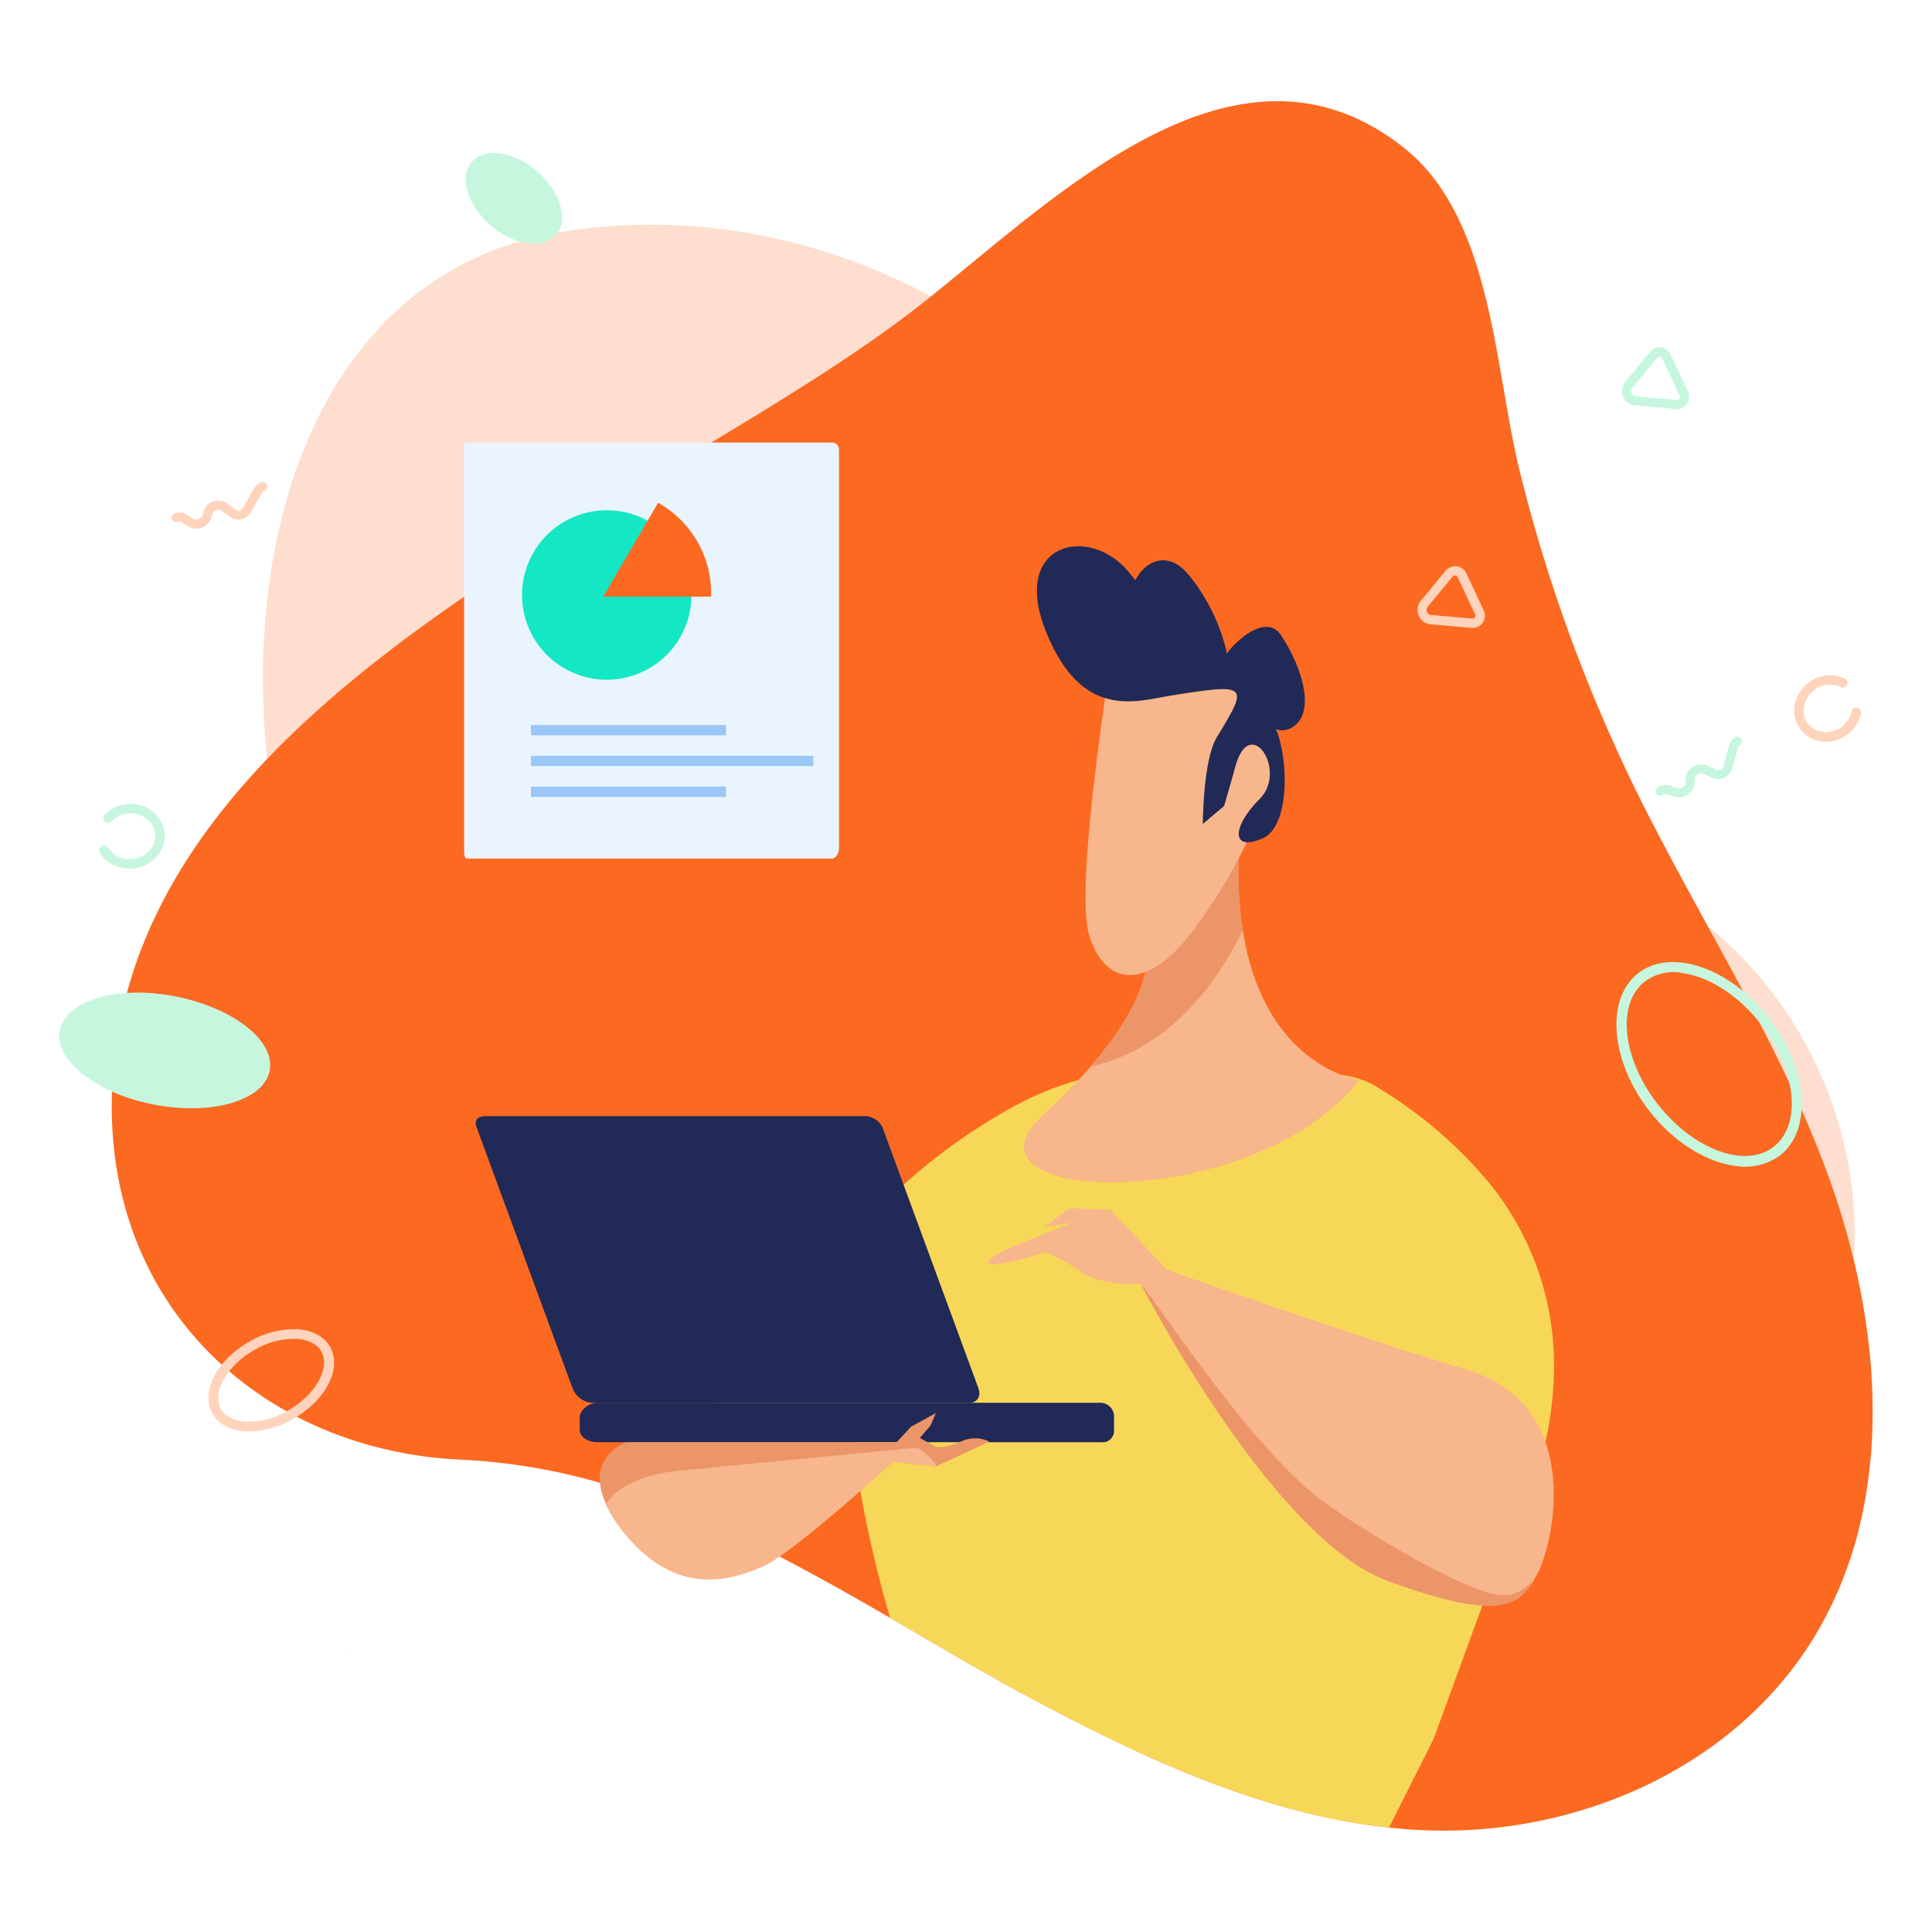 <svg id="Layer_1" data-name="Layer 1" xmlns="http://www.w3.org/2000/svg" viewBox="0 0 340 340"><defs><style>.cls-1,.cls-2{fill:#fc6921;}.cls-1{opacity:0.22;}.cls-3{fill:#ffd3bc;}.cls-4{fill:#c6f7de;}.cls-5{fill:#387bff;}.cls-6{fill:#f7d757;}.cls-7{fill:#f7b68b;}.cls-8{fill:#212957;}.cls-9{fill:#ec9568;}.cls-10{fill:#eaf4fe;}.cls-11{fill:#9ac7f7;}.cls-12{fill:#14e7c4;}</style></defs><path class="cls-1" d="M150.4,228.94c-25.88-5.23-52-9.93-72.39-27.1C34.92,165.51,30.2,52.39,98.45,40.87c29-4.89,59.5,3.89,82,22.52,18.53,15.35,27,38.37,41.32,57,16.08,20.92,39.7,23.92,62.88,33.28,32.93,13.29,50.4,53.43,37.46,86.53-18.71,47.88-70,46.55-103.9,16.1C199.28,239.34,175,233.9,150.4,228.94Z"/><path class="cls-2" d="M329.28,255.84c-.09,1-.21,2.06-.34,3.09v0a4.75,4.75,0,0,1-.05.53c-.26,2.23-.62,4.42-1.07,6.62a70.08,70.08,0,0,1-7,19.33c-13.32,24.47-41.11,37-67.36,36.75-3,0-6-.21-9-.54-22.65-2.41-44.17-12.65-64.18-23.39l-1-.52q-5.06-2.81-10.07-5.68c-3.69-2.16-7.38-4.3-11.08-6.45-.5-.28-1-.56-1.48-.86-3.9-2.25-7.82-4.51-11.77-6.67-4.43-2.45-8.88-4.8-13.39-7a154.26,154.26,0,0,0-27.83-10.64A105.91,105.91,0,0,0,81,256.88c-.72-.06-1.44-.09-2.14-.14C45,254.17,17.67,228.8,19.78,190.57c3.85-69.49,98.36-102.14,142.7-137.33.62-.47,1.23-1,1.85-1.47,7.54-6.07,15.92-13.36,24.79-19.61h0c18.18-12.86,38.39-21.37,57.61-6.42a30.92,30.92,0,0,1,6.64,7.07C263,46.69,263.64,68,267.68,83.88a280.54,280.54,0,0,0,8.46,27.57c3.11,8.61,6.68,17,10.6,25.25,9.56,19.89,21.42,38.51,30.34,58.68,1.74,3.94,3.36,7.94,4.83,12s2.67,8,3.75,12.09a121.27,121.27,0,0,1,3.23,17.27A100.91,100.91,0,0,1,329.28,255.84Z"/><path class="cls-3" d="M320.85,130.54a6.25,6.25,0,0,0,4.38-1.38,6.35,6.35,0,0,0,2.27-3.61.83.83,0,0,0-.64-1,.82.82,0,0,0-1,.64,4.7,4.7,0,0,1-1.68,2.65,4.63,4.63,0,0,1-3.22,1,3.84,3.84,0,0,1-2.74-1.42,3.79,3.79,0,0,1-.75-3,4.66,4.66,0,0,1,1.72-2.9,4.45,4.45,0,0,1,4.74-.6.84.84,0,0,0,1.17-1,.81.81,0,0,0-.41-.48,5.32,5.32,0,0,0-1.15-.43,6.22,6.22,0,0,0-5.38,1.22,6.29,6.29,0,0,0-2,2.71,6.57,6.57,0,0,0-.33,1.23,5.41,5.41,0,0,0,5,6.33Z"/><path class="cls-4" d="M305.49,205.19c-5.1-.63-10.85-4.08-15.21-9.67-6.89-8.83-7.77-19.7-2-24.23s16.14-1,23,7.8,7.77,19.69,2,24.22A10.37,10.37,0,0,1,305.49,205.19Zm-9.55-34a8.58,8.58,0,0,0-6.48,1.53c-5,3.9-4,13.59,2.29,21.61s15.41,11.37,20.4,7.47,4-13.59-2.29-21.61C305.8,175,300.52,171.79,295.94,171.23Z"/><ellipse class="cls-4" cx="90.44" cy="34.91" rx="6.28" ry="9.8" transform="translate(4.72 80.19) rotate(-48.95)"/><path class="cls-4" d="M27.18,194.4c-10.2-1.94-17.65-7.79-16.65-13.06s10.09-8,20.29-6,17.65,7.79,16.64,13.06S37.38,196.34,27.18,194.4Z"/><path class="cls-4" d="M26.71,142.65a6.45,6.45,0,0,0-8.28.71.85.85,0,0,0,0,1.19.84.84,0,0,0,1.18,0,4.77,4.77,0,0,1,2.83-1.37,4.67,4.67,0,0,1,3.27.84,3.74,3.74,0,0,1,.64,5.58,4.58,4.58,0,0,1-3,1.55,4.45,4.45,0,0,1-4.34-2,.84.84,0,0,0-1.15-.29.87.87,0,0,0-.38.52.83.83,0,0,0,.1.63,5.41,5.41,0,0,0,.74,1,6.27,6.27,0,0,0,5.22,1.82,6.24,6.24,0,0,0,4.07-2.11,5.42,5.42,0,0,0-.91-8Z"/><path class="cls-3" d="M43.13,251.87c-2.65-.16-4.67-1.24-5.72-3.06-2.17-3.79.65-9.36,6.43-12.68a15.65,15.65,0,0,1,8.23-2.22c2.76.1,4.87,1.2,6,3.08,2.17,3.79-.65,9.35-6.42,12.67a15.7,15.7,0,0,1-8.24,2.22Zm9.06-16.25H52a13.88,13.88,0,0,0-7.32,2c-4.78,2.75-7.43,7.48-5.79,10.35.77,1.34,2.39,2.11,4.54,2.22a13.88,13.88,0,0,0,7.32-2c4.78-2.75,7.43-7.48,5.79-10.35C55.79,236.53,54.25,235.75,52.19,235.62Z"/><path class="cls-3" d="M259.15,110.51l-7.21-.63a2.49,2.49,0,0,1-2.24-1.48,2.53,2.53,0,0,1,.37-2.71l4.35-5.28a2.18,2.18,0,0,1,3.63.48l3.06,6.53a2.14,2.14,0,0,1-.13,2.08A2.17,2.17,0,0,1,259.15,110.51ZM252,108.24l7.21.63a.5.5,0,0,0,.38-.25.55.55,0,0,0,0-.51l-3.07-6.53a.53.53,0,0,0-.41-.3.52.52,0,0,0-.47.18l-4.36,5.29a.89.89,0,0,0-.13,1A.9.9,0,0,0,252,108.24Z"/><path class="cls-4" d="M295.12,72l-7.21-.64a2.46,2.46,0,0,1-2.23-1.47,2.51,2.51,0,0,1,.37-2.71l4.35-5.28a2.15,2.15,0,0,1,2-.75A2.13,2.13,0,0,1,294,62.4l3.07,6.54a2.18,2.18,0,0,1-2,3.09ZM288,69.76l7.2.63a.48.48,0,0,0,.38-.25.52.52,0,0,0,0-.51l-3.06-6.53a.51.51,0,0,0-.41-.3.53.53,0,0,0-.48.18l-4.35,5.29a.85.85,0,0,0-.13,1A.9.9,0,0,0,288,69.76Z"/><path class="cls-3" d="M33.78,92.92a3.06,3.06,0,0,1-.67-.3l-1-.64a1,1,0,0,0-.85-.11.8.8,0,1,1-.49-1.53,2.6,2.6,0,0,1,2.19.27l1,.64a1.14,1.14,0,0,0,1.09.07,1.16,1.16,0,0,0,.65-.88,2.76,2.76,0,0,1,4.45-1.75l1.36,1.08a1,1,0,0,0,1.3-.44l1.79-3.23A2.6,2.6,0,0,1,46,84.91a.81.81,0,0,1,1,.47.8.8,0,0,1-.47,1,1,1,0,0,0-.53.45l-1.79,3.24a2.59,2.59,0,0,1-3.5,1.06.57.57,0,0,1-.13-.08L39.16,90A1.15,1.15,0,0,0,38,89.78a1.13,1.13,0,0,0-.72.9,2.76,2.76,0,0,1-3.52,2.24Z"/><path class="cls-4" d="M295.3,140.33a2.49,2.49,0,0,1-.71-.14l-1.16-.38a1,1,0,0,0-.84.09.82.82,0,0,1-1.11-.28.79.79,0,0,1,.28-1.1,2.6,2.6,0,0,1,2.19-.24l1.15.39a1.11,1.11,0,0,0,1.08-.19,1.13,1.13,0,0,0,.44-1,2.76,2.76,0,0,1,3.93-2.72l1.57.74a1,1,0,0,0,1.16-.72l1-3.56a2.67,2.67,0,0,1,1.06-1.47.81.81,0,0,1,.9,1.34,1,1,0,0,0-.41.56l-1,3.56a2.61,2.61,0,0,1-3.17,1.84.59.59,0,0,1-.14-.06l-1.66-.77a1.13,1.13,0,0,0-1.15.09,1.16,1.16,0,0,0-.49,1,2.76,2.76,0,0,1-2.92,3Z"/><polygon class="cls-5" points="61.26 290.51 61.25 290.56 60.93 290.51 61.26 290.51"/><path class="cls-6" d="M273.46,238.87v0A61.18,61.18,0,0,1,272,253.66a66.15,66.15,0,0,1-7.63,19.24l-2.65,7.31-.85,2.34h0L252.3,306l-7.85,15.62c-22.65-2.41-44.17-12.65-64.18-23.39l-1-.52q-5.06-2.81-10.07-5.68c-3.69-2.16-7.38-4.3-11.08-6.45-.5-.28-1-.56-1.48-.86a211.1,211.1,0,0,1-5.24-22.38v0s0,0,0,0a44.42,44.42,0,0,1-.51-5.08,12.78,12.78,0,0,0-.14-1.44,8.28,8.28,0,0,0-.5-2c-4.3-11.54-28.71-.51-27.56-2.25s2.14-3.16,3.18-4.67A236.58,236.58,0,0,1,149,218.17c3.52-3.67,6.85-6.87,10-9.66a102,102,0,0,1,19.23-13.69,52.3,52.3,0,0,1,11.52-4.73,18.38,18.38,0,0,1,3.11-.61s29.57-2.46,43.15-.32a16.85,16.85,0,0,1,5.41,1.6,78.26,78.26,0,0,1,19.35,15.9A50.59,50.59,0,0,1,273.46,238.87Z"/><path class="cls-7" d="M201,161.89c.63,3.13,6.05,12.62-17.54,34.46-16.92,15.66,37,17.54,55.76-6.27,0,0-28.82-3.75-19.42-56.38C226.88,94.2,201,161.89,201,161.89Z"/><path class="cls-7" d="M188.71,215.15l-11.28,4.59s-4.35,2-3.34,2.61c1.25.73,10-2,10-2a40.78,40.78,0,0,1,6.27,3.55c3.76,2.5,10.44,2.09,10.44,2.09s23,44.69,43.44,52.21,23.39,4.18,26.32-1.25,8.35-29.66-12.53-35.93-52.63-17.54-52.63-17.54l-10-10.55-7.1-.31s-2.92,2.09-4.59,3.34Z"/><path class="cls-8" d="M172.19,244.32c.5,1.39-.21,2.55-1.59,2.55H104.18a4,4,0,0,1-3.42-2.55L83.89,198.43c-.51-1.39.21-2,1.59-2H151.9a3.51,3.51,0,0,1,3.41,2Z"/><path class="cls-8" d="M196.05,251.66a2,2,0,0,1-2.28,2.14H105.12c-1.38,0-3.1-.75-3.1-2.14v-2.19c0-1.38,1.72-2.6,3.1-2.6h88.65a2.41,2.41,0,0,1,2.28,2.6Z"/><path class="cls-9" d="M157.8,253.8H110.18s-10,3.54-.62,15.45,19.1,8.66,24.43,6.47,23.18-18.54,23.18-18.54l7.52.91,9.4-4.4a5.79,5.79,0,0,0-5,0c-2.82,1.25-4.39.93-4.39.93l-2.82-1.56,1.88-2.2.94-2.19-4.38,2.41Z"/><path class="cls-9" d="M218.72,163.65c-1.2-7.61-1.14-17.39,1.11-30,7-39.5-18.8,28.19-18.8,28.19.54,2.69,4.6,10-9.11,25.84C203.05,185.33,212.66,176.35,218.72,163.65Z"/><path class="cls-7" d="M195.39,116.78s-6.26,38.84-3.76,47.62,10,10.82,18.8-1.26c16.92-23.18,16.29-41.35,11.28-44.48S202.91,103.62,195.39,116.78Z"/><path class="cls-8" d="M206,122.42c-6.08,1-15.66,4.38-21.93-11.28s7.52-18.8,14.42-10.65,6.26,11.9,1.87,8.14,2.51-15,8.78-7.52,8.77,18.8,5.64,18.17,6.89-13.15,10.65-7.51,6.26,13.78,1.88,16.29-9.4-6.27-5-3.14,5.64,20,0,22.56-5.64-1.88-.62-6.89-1.88-15.35-4.39-5.33c-.21.86-1.88,6.58-1.88,6.58L211.68,145s0-11.27,2.51-15.35C219.84,120.44,219.67,120.23,206,122.42Z"/><path class="cls-7" d="M161.33,254.77s-33.89,3.26-42.41,4.12c-5.63.57-10.83,2.94-12.29,5.93a23.44,23.44,0,0,0,2.93,4.61c9.39,11.91,19.1,8.57,24.43,6.38s23.18-18.58,23.18-18.58l7.53.9C165.05,257.48,162,254.88,161.33,254.77Z"/><path class="cls-9" d="M269.81,278.31c-2.21,1.55-2.93,2.75-6.54,2.27-5.52-.73-22.79-10.59-31-16.81-13-9.84-30.73-37.67-31.42-37.65,1.24,2.38,23.49,44.79,43.38,52.1C263,285.09,267,282.89,269.81,278.31Z"/><path class="cls-10" d="M147.65,149.31c0,.8-.59,1.78-1.21,1.78H82.25c-.62,0-.57-1-.57-1.78V79.19c0-.8-.05-1.31.57-1.31h64.19a1.25,1.25,0,0,1,1.21,1.31Z"/><rect class="cls-11" x="93.43" y="127.59" width="34.34" height="1.81"/><rect class="cls-11" x="93.43" y="133.01" width="49.71" height="1.81"/><rect class="cls-11" x="93.43" y="138.43" width="34.34" height="1.81"/><path class="cls-12" d="M121.69,104.71A14.91,14.91,0,1,1,106.78,89.8,14.91,14.91,0,0,1,121.69,104.71Z"/><path class="cls-2" d="M115.82,88.48,106.15,105h19a5.36,5.36,0,0,0,0-.56A18.24,18.24,0,0,0,115.82,88.48Z"/></svg>